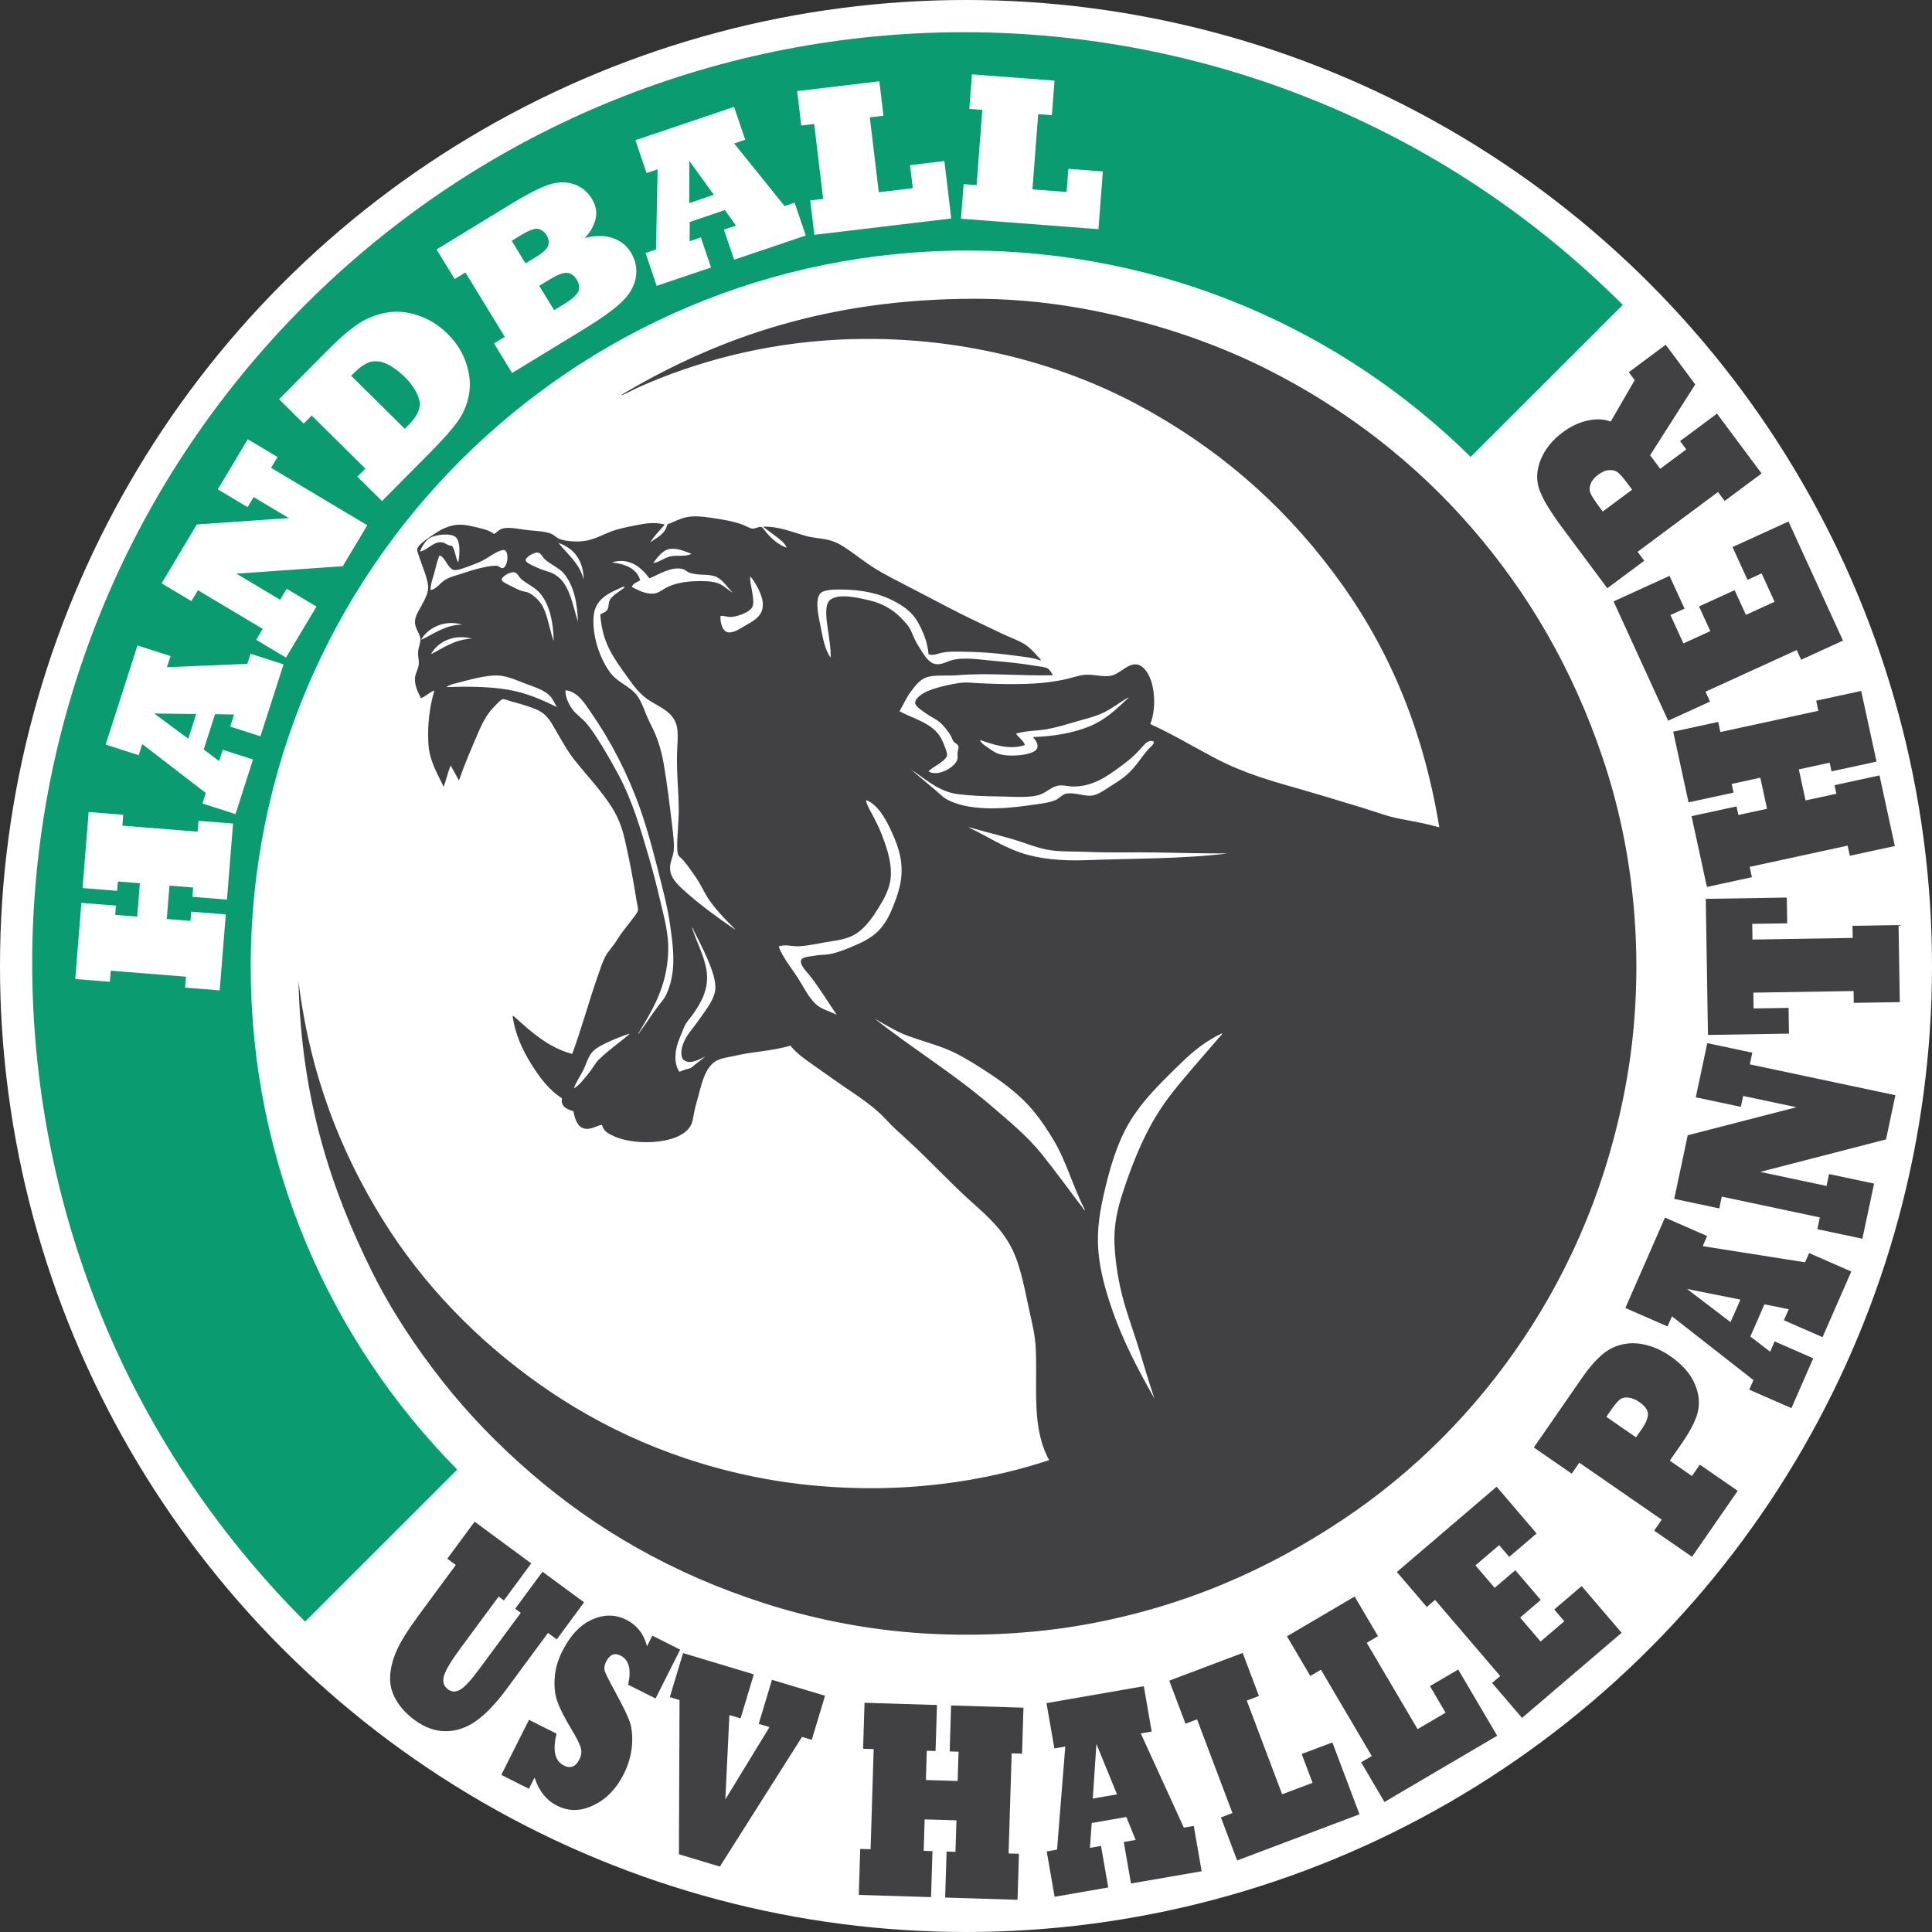 <?xml version="1.0" encoding="UTF-8" standalone="no"?>
<!DOCTYPE svg PUBLIC "-//W3C//DTD SVG 1.1//EN" "http://www.w3.org/Graphics/SVG/1.1/DTD/svg11.dtd">
<svg xmlns="http://www.w3.org/2000/svg" xmlns:xlink="http://www.w3.org/1999/xlink" xmlns:serif="http://www.serif.com/" width="90" height="90" viewBox="0 0 300 300" version="1.1" xml:space="preserve" style="fill-rule:evenodd;clip-rule:evenodd;stroke-linejoin:round;stroke-miterlimit:2;"><rect x="0" y="0" width="300" height="300" fill="#333333" stroke="none"/><g><circle cx="150" cy="150" r="150" style="fill:#fff;"/><g><path d="M70.775,243.011l-1.321,-0.974l4.244,-5.751l8.79,6.478l-4.245,5.75l-0.814,-0.602l-5.977,8.099c-1.427,1.933 -2.268,3.35 -2.524,4.246c-0.245,0.884 -0.027,1.578 0.657,2.081c0.568,0.418 1.194,0.429 1.882,0.031c0.681,-0.39 1.679,-1.475 2.996,-3.259l6.398,-8.669l-0.864,-0.637l4.243,-5.75l6.455,4.757l-4.243,5.75l-1.358,-1.001l-6.422,8.704c-1.639,2.221 -3.213,3.871 -4.718,4.948c-1.497,1.064 -3.074,1.601 -4.73,1.607c-1.656,0.004 -3.266,-0.568 -4.83,-1.72c-1.258,-0.928 -2.216,-1.963 -2.872,-3.104c-0.681,-1.142 -0.998,-2.351 -0.944,-3.629c0.045,-1.263 0.371,-2.595 0.984,-3.993c0.578,-1.368 1.755,-3.255 3.529,-5.662l5.684,-7.7Z" style="fill:#414042;fill-rule:nonzero;"/><path d="M82.129,277.76l-4.289,-2.156l4.302,-8.549l4.289,2.153c-0.658,2.586 -0.281,4.232 1.136,4.942c1.023,0.514 1.824,0.195 2.402,-0.955c0.303,-0.599 0.376,-1.188 0.219,-1.762c-0.166,-0.628 -0.673,-1.636 -1.518,-3.02c-1.059,-1.766 -1.774,-3.189 -2.145,-4.272c-0.356,-0.995 -0.488,-2.189 -0.394,-3.584c0.088,-1.379 0.48,-2.761 1.174,-4.139c1.246,-2.481 2.797,-4.127 4.648,-4.942c1.842,-0.819 3.599,-0.809 5.272,0.029c1.671,0.84 2.752,2.216 3.243,4.129l0.83,-1.649l4.317,2.169l-3.818,7.589l-4.262,-2.141c0.533,-2.356 0.137,-3.867 -1.186,-4.533c-0.933,-0.467 -1.68,-0.147 -2.237,0.966c-0.27,0.536 -0.34,1.005 -0.21,1.407c0.114,0.409 0.629,1.444 1.543,3.105c1.218,2.243 1.992,3.825 2.319,4.743c0.172,0.454 0.292,1.03 0.358,1.728c0.068,0.697 0.068,1.382 0.004,2.055c-0.127,1.506 -0.557,2.987 -1.291,4.443c-1.126,2.237 -2.669,3.829 -4.635,4.781c-1.979,0.973 -3.872,1.007 -5.681,0.098c-1.681,-0.842 -2.851,-2.304 -3.511,-4.38l-0.879,1.745Z" style="fill:#414042;fill-rule:nonzero;"/><path d="M111.78,289.842l-6.358,-1.912l0.098,-23.944l-1.513,-0.454l2.06,-6.842l10.985,3.304l-2.058,6.839l-1.734,-0.519l-0.629,13.096l6.855,-11.226l-1.673,-0.502l2.059,-6.842l8.238,2.478l-2.058,6.842l-1.513,-0.457l-12.759,20.139Z" style="fill:#414042;fill-rule:nonzero;"/><path d="M144.574,294.585l-11.222,-0.345l0.22,-7.142l1.612,0.048l0.48,-15.547l-1.641,-0.05l0.22,-7.142l11.251,0.348l-0.22,7.141l-1.363,-0.042l-0.141,4.546l4.935,0.153l0.141,-4.546l-1.379,-0.044l0.22,-7.141l11.236,0.348l-0.22,7.141l-1.61,-0.05l-0.48,15.547l1.61,0.049l-0.222,7.143l-11.237,-0.348l0.222,-7.141l1.38,0.042l0.151,-4.889l-4.937,-0.151l-0.149,4.889l1.363,0.042l-0.22,7.141Z" style="fill:#414042;fill-rule:nonzero;"/><path d="M170.25,270.799l-0.564,8.482l3.761,-0.654l-3.197,-7.828Zm1.836,22.286l-8.326,1.446l-1.225,-7.041l1.602,-0.279l1.278,-16.008l-1.691,0.293l-1.224,-7.038l15.11,-2.625l1.222,7.038l-1.692,0.296l6.686,14.628l1.541,-0.268l1.224,7.038l-10.97,1.905l-1.122,-6.448l1.845,-0.319l-1.445,-3.561l-5.378,0.934l-0.28,3.861l1.724,-0.302l1.121,6.45Z" style="fill:#414042;fill-rule:nonzero;"/><path d="M211.102,281.723l-18.998,7.167l-2.523,-6.685l1.792,-0.677l-5.497,-14.552l-1.794,0.676l-2.524,-6.682l11.406,-4.305l2.524,6.684l-1.893,0.715l5.496,14.552l4.722,-1.78l-1.69,-4.477l4.763,-1.797l4.216,11.161Z" style="fill:#414042;fill-rule:nonzero;"/><path d="M232.482,269.525l-17.502,10.285l-3.625,-6.159l1.652,-0.971l-7.892,-13.408l-1.653,0.973l-3.624,-6.159l10.509,-6.178l3.625,6.159l-1.745,1.027l7.893,13.406l4.348,-2.555l-2.428,-4.125l4.39,-2.579l6.052,10.284Z" style="fill:#414042;fill-rule:nonzero;"/><path d="M251.806,253.541l-15.466,13.217l-4.648,-5.43l1.26,-1.075l-10.117,-11.821l-1.283,1.096l-4.648,-5.43l15.493,-13.24l6.207,7.257l-4.254,3.637l-1.561,-1.827l-3.684,3.149l2.987,3.487l3.203,-2.74l3.95,4.618l-3.205,2.737l3.182,3.719l3.683,-3.149l-1.563,-1.824l4.253,-3.637l6.211,7.256Z" style="fill:#414042;fill-rule:nonzero;"/><path d="M249.429,220.005l4.611,3.184l0.916,-1.321c0.639,-0.926 0.951,-1.704 0.937,-2.336c-0.028,-0.614 -0.483,-1.228 -1.365,-1.837c-0.579,-0.398 -1.143,-0.627 -1.694,-0.685c-0.535,-0.059 -0.975,0.052 -1.325,0.33c-0.339,0.265 -0.788,0.799 -1.346,1.605l-0.734,1.06Zm20.402,11.488l-7.094,10.248l-5.881,-4.064l1.179,-1.703l-12.803,-8.847l-1.178,1.702l-5.882,-4.064l7.442,-10.751c1.711,-2.472 3.296,-4.045 4.757,-4.724c1.473,-0.672 2.987,-0.869 4.536,-0.595c1.549,0.277 3.025,0.899 4.426,1.869c1.731,1.194 2.945,2.507 3.645,3.934c0.713,1.435 0.964,2.857 0.753,4.267c-0.208,1.382 -1.061,3.155 -2.554,5.315l-1.893,2.733l3.445,2.382l1.22,-1.766l5.882,4.064Z" style="fill:#414042;fill-rule:nonzero;"/><path d="M261.955,200.148l6.765,5.154l1.533,-3.497l-8.298,-1.657Zm19.607,10.772l-3.39,7.736l-6.548,-2.865l0.651,-1.488l-12.653,-9.904l-0.69,1.571l-6.549,-2.866l6.153,-14.037l6.549,2.866l-0.688,1.57l15.895,2.508l0.629,-1.433l6.549,2.866l-4.467,10.193l-6,-2.627l0.752,-1.711l-3.769,-0.763l-2.19,4.998l3.067,2.362l0.702,-1.601l5.997,2.625Z" style="fill:#414042;fill-rule:nonzero;"/><path d="M291.007,183.79l-1.816,8.559l-6.993,-1.481l0.385,-1.829l-15.226,-3.226l-0.39,1.829l-6.993,-1.481l2.094,-9.879l16.88,-4.353l-8.274,-1.752l-0.36,1.693l-6.994,-1.481l1.784,-8.41l6.995,1.481l-0.385,1.813l22.601,4.79l-1.457,6.864l-19.53,5.045l10.293,2.18l0.392,-1.845l6.994,1.483Z" style="fill:#414042;fill-rule:nonzero;"/><path d="M294.808,143.642l0.192,11.968l-7.149,0.115l-0.029,-1.839l-15.563,0.252l0.037,2.453l5.432,-0.088l0.065,3.999l-12.58,0.203l-0.344,-21.131l12.582,-0.203l0.066,3.999l-5.432,0.088l0.037,2.436l15.566,-0.251l-0.032,-1.885l7.152,-0.116Z" style="fill:#414042;fill-rule:nonzero;"/><path d="M291.849,120.407l2.38,10.962l-6.988,1.514l-0.341,-1.573l-15.213,3.297l0.348,1.603l-6.987,1.516l-2.386,-10.995l6.989,-1.512l0.287,1.332l4.448,-0.964l-1.045,-4.824l-4.449,0.965l0.294,1.347l-6.99,1.515l-2.381,-10.977l6.987,-1.515l0.339,1.572l15.214,-3.297l-0.34,-1.572l6.987,-1.514l2.384,10.977l-6.989,1.514l-0.292,-1.347l-4.784,1.037l1.047,4.822l4.783,-1.036l-0.289,-1.333l6.987,-1.514Z" style="fill:#414042;fill-rule:nonzero;"/><path d="M277.716,80.98l8.461,18.495l-6.501,2.97l-0.688,-1.506l-14.159,6.469l0.703,1.533l-6.503,2.971l-8.476,-18.525l8.689,-3.969l2.33,5.088l-2.187,0.999l2.015,4.404l4.178,-1.909l-1.755,-3.833l5.528,-2.525l1.753,3.834l4.452,-2.034l-2.014,-4.405l-2.189,0.999l-2.327,-5.087l8.69,-3.969Z" style="fill:#414042;fill-rule:nonzero;"/><path d="M248.874,79.429l4.566,-3.393l-0.551,-0.738c-0.72,-0.967 -1.248,-1.594 -1.585,-1.876c-0.355,-0.31 -0.818,-0.451 -1.386,-0.421c-0.545,0.008 -1.128,0.245 -1.748,0.706c-0.619,0.463 -1.017,0.955 -1.195,1.483c-0.191,0.536 -0.179,1.03 0.033,1.483c0.199,0.436 0.673,1.154 1.419,2.156l0.447,0.6Zm17.743,-15.202l6.923,9.293l-5.734,4.265l-1.036,-1.387l-12.488,9.287l1.036,1.389l-5.736,4.267l-6.922,-9.295c-0.622,-0.836 -1.18,-1.623 -1.671,-2.367c-0.49,-0.744 -0.888,-1.397 -1.192,-1.961c-0.305,-0.563 -0.552,-1.104 -0.742,-1.623c-0.535,-1.462 -0.485,-3.011 0.155,-4.645c0.656,-1.659 1.809,-3.104 3.463,-4.334c1.241,-0.921 2.536,-1.529 3.889,-1.822c1.341,-0.283 2.524,-0.229 3.551,0.168l3.719,-6.434l-0.916,-1.23l5.733,-4.267l4.589,6.159l-7.008,11.002l1.566,2.103l4.048,-3.012l-0.962,-1.291l5.735,-4.265Z" style="fill:#414042;fill-rule:nonzero;"/><path d="M38.931,150.116c0,-61.421 49.827,-111.211 111.292,-111.211c30.456,0 58.044,12.236 78.14,32.045l23.62,-23.607c-56.499,-56.457 -148.106,-56.457 -204.607,0c-56.501,56.46 -56.501,147.998 -0,204.46l23.621,-23.607c-19.821,-20.079 -32.066,-47.647 -32.066,-78.08Z" style="fill:#0b9b70;"/><path d="M91.232,166.881c0.694,-0.795 1.1,-1.714 1.834,-2.426c1.469,-1.431 3.075,-2.525 4.656,-3.861c-0.011,-0.04 -0.042,-0.059 -0.098,-0.051c-1.08,0.367 -2.097,0.757 -3.122,1.239c-0.948,0.444 -1.973,0.909 -2.576,1.633c-0.655,0.782 -0.898,1.855 -1.388,2.82c-0.474,0.939 -1.076,1.764 -1.436,2.774c0.912,-0.526 1.463,-1.366 2.13,-2.128Zm92.338,-1.982c-3.621,3.542 -7.314,6.944 -9.461,11.831c-1.077,2.453 -1.87,5.089 -2.576,8.12c-0.711,3.042 -1.233,5.972 -0.992,9.257c0.22,2.958 1.032,5.913 1.933,8.612c1.772,5.312 4.31,10.074 6.786,14.454c-0.843,-2.495 -1.597,-5.053 -2.377,-7.623c-0.776,-2.554 -1.728,-5.059 -2.428,-7.623c-0.742,-2.711 -1.226,-5.503 -1.388,-8.513c-0.167,-3.16 0.482,-5.812 1.338,-8.418c1.662,-5.054 3.629,-9.724 6.392,-13.661c1.379,-1.968 2.937,-3.751 4.458,-5.544c1.34,-1.583 2.751,-3.172 4.061,-4.703c0.199,-0.232 0.499,-0.442 0.447,-0.643c-2.373,1.123 -4.382,2.684 -6.193,4.454Zm-29.871,6.634c2.794,2.394 5.725,4.772 8.025,7.623c2.161,2.682 4.279,5.633 6.341,8.317c0.124,0.161 0.265,0.529 0.397,0.395c-1.849,-3.599 -2.873,-7.493 -4.805,-10.742c-0.994,-1.667 -1.992,-3.178 -3.172,-4.604c-2.348,-2.839 -5.394,-4.946 -8.618,-6.978c-1.629,-1.026 -3.325,-2.028 -5.103,-2.723c-1.884,-0.738 -3.893,-1.276 -5.796,-1.98c-1.876,-0.693 -3.478,-1.716 -5.153,-2.673c5.815,4.596 12.26,8.547 17.884,13.365Zm-47.655,-7.078c-0.295,-0.348 -0.285,-1.22 -0.148,-1.783c0.396,-1.647 1.591,-2.82 2.526,-4.158c0.935,-1.339 2.077,-2.732 2.526,-4.207c0.35,-1.152 -0.046,-2.618 -0.396,-3.615c-0.82,-2.328 -1.816,-4.186 -2.824,-6.186c-0.09,-0.178 -0.105,-0.539 -0.247,-0.397c0.712,2.29 1.846,4.178 2.228,6.583c0.457,2.878 -0.943,5.172 -2.13,6.833c-0.421,0.589 -0.996,1.184 -1.287,1.831c-0.214,0.471 -0.484,1.2 -0.793,1.931c-0.666,1.576 -0.97,3.714 0,5.147c0.55,-0.243 1.151,-0.431 1.782,-0.595c0.713,-0.624 1.512,-1.164 2.231,-1.78c-0.948,0.454 -2.602,1.414 -3.468,0.396Zm52.361,-32.079c2.9,1.002 6.413,1.335 10.254,1.19c7.117,-0.27 15.083,-0.186 21.946,-1.041c-3.616,-0.004 -7.228,-0.077 -10.848,-0.149c-3.669,-0.071 -7.348,0.065 -10.95,-0.098c-1.991,-0.09 -3.662,-0.011 -5.249,-0.197c-1.547,-0.184 -2.893,-0.62 -4.36,-1.14c-2.751,-0.973 -5.728,-1.608 -8.669,-2.473c-0.031,0.002 -0.06,0.006 -0.05,0.047c2.547,1.182 5.06,2.875 7.926,3.861Zm-32.745,19.009c-0.373,-0.472 -1.448,-1.498 -1.287,-2.227c0.128,-0.58 1.413,-0.629 1.981,-0.742c0.813,-0.163 1.866,-0.146 2.427,-0.249c1.395,-0.253 2.997,-0.93 4.359,-1.533c1.39,-0.614 2.583,-1.326 3.518,-2.376c0.924,-1.037 1.555,-2.289 2.13,-3.762c0.566,-1.452 1.094,-3.067 1.19,-4.653c0.172,-2.84 -0.727,-5.002 -1.784,-7.229c-0.765,-1.608 -1.928,-3.645 -3.616,-4.355c-0.071,0.013 -0.057,0.109 -0.099,0.149c0.261,0.865 0.808,1.751 1.238,2.574c0.434,0.828 0.855,1.718 1.188,2.575c0.673,1.72 1.453,3.907 1.438,6.087c-0.017,2.233 -1.105,3.997 -2.031,5.495c-0.795,1.282 -1.646,2.437 -2.726,3.367c-1.155,0.993 -2.538,1.367 -4.358,1.634c-1.715,0.249 -3.329,0.682 -5.102,0.791c-1.237,0.074 -2.195,-0.377 -3.22,0.049c0.62,1.608 1.767,3.052 2.773,4.554c0.994,1.483 1.757,3.199 2.973,4.357c0.889,0.846 2.109,1.095 3.268,1.682c-1.428,-2.097 -2.673,-4.181 -4.26,-6.188Zm51.917,-35.641c-0.403,0.431 -0.816,0.913 -1.189,1.288c-0.813,0.81 -1.769,1.529 -2.725,2.227c-1.795,1.313 -4.04,2.907 -7.084,2.871c-0.706,-0.007 -1.384,-0.249 -2.18,-0.148c-1.032,0.13 -1.816,0.968 -2.723,1.336c-1.644,0.669 -4.48,0.363 -6.69,0.348c-2.224,-0.019 -4.301,-0.111 -6.241,-0.348c-3.05,-0.37 -5.261,-2.57 -7.282,-3.812c0.027,-0.103 -0.193,-0.105 -0.049,-0.048c1.372,1.165 2.753,2.314 4.111,3.464c0.447,0.38 0.92,0.874 1.388,1.14c3.335,1.896 8.671,1.609 12.878,0.989c1.43,-0.21 3.059,-0.348 4.163,-0.843c0.499,-0.221 0.965,-0.812 1.487,-0.94c1.463,-0.356 3.115,0.566 4.457,0.199c0.964,-0.264 1.949,-1.029 2.773,-1.535c0.983,-0.604 1.794,-1.156 2.526,-1.831c1.159,-1.069 2.03,-2.495 3.023,-3.664c0.342,-0.402 0.862,-0.693 0.989,-1.236c-0.695,-0.432 -1.266,0.151 -1.632,0.543Zm-2.577,-7.326c-1.201,0.699 -2.27,1.552 -3.518,2.178c-1.264,0.637 -2.775,0.99 -4.31,1.436c-1.461,0.427 -3.01,0.906 -4.557,1.187c-1.581,0.287 -3.235,0.224 -4.853,0.694c0.41,0.645 1.119,0.993 1.387,1.782c-2.509,0.823 -4.984,-0.115 -6.985,-0.792c0.109,0.426 0.69,0.813 1.238,1.188c0.439,0.3 1.003,0.729 1.584,0.941c1.537,0.561 5.103,0.295 5.895,-0.595c0.65,-0.727 -0.278,-1.753 -0.494,-1.98c3.396,-0.134 6.287,-0.643 8.819,-1.682c2.369,-0.974 4.115,-2.6 5.794,-4.208c0.057,-0.053 0.279,-0.168 0.197,-0.298c-0.029,0.13 -0.115,0.101 -0.197,0.149Zm-86.146,1.682c0.602,0.846 1.529,1.414 2.179,2.181c0.674,0.79 1.262,1.672 1.834,2.572c1.128,1.779 2.19,3.616 3.22,5.545c2.048,3.834 3.383,8.273 4.706,12.821c0.619,2.126 1.222,4.464 1.782,6.881c0.573,2.464 1.252,4.868 1.191,7.475c-0.134,5.538 -2.375,9.108 -4.658,12.918c0.155,0.057 0.146,-0.127 0.199,-0.197c1.015,-1.347 1.916,-2.798 2.922,-4.11c0.374,-0.486 0.815,-0.982 1.09,-1.483c0.625,-1.148 1.08,-2.889 1.189,-4.408c0.176,-2.446 -0.185,-4.719 -0.495,-6.929c-0.287,-2.034 -0.792,-4.051 -1.287,-6.037c-0.996,-3.991 -2.046,-8.145 -3.321,-11.734c-1.981,-5.574 -4.551,-10.501 -7.628,-14.948c-1.004,-1.452 -2.059,-3.253 -3.962,-3.467c-0.065,1.016 0.48,2.135 1.039,2.92Zm-3.32,-1.879c-0.776,-0.947 -2.289,-1.469 -3.715,-1.979c-1.794,-0.646 -3.275,-1.509 -5.35,-1.337c-1.847,0.149 -3.832,0.714 -5.449,1.137c-0.587,0.153 -1.226,0.275 -1.685,0.644c3.315,-0.11 6.583,-0.076 9.463,0.395c2.952,0.484 5.411,1.599 7.679,2.724c-0.304,-0.444 -0.539,-1.094 -0.943,-1.584Zm-18.624,-6.634c1.972,-0.964 3.591,-2.284 6.389,-2.426c-2.915,-0.74 -5.301,0.498 -6.389,2.426Zm-1.538,-2.227c1.99,-0.903 3.711,-2.327 6.393,-2.376c-2.786,-0.814 -5.35,0.532 -6.393,2.376Zm26.801,-3.614c-0.266,3.501 1.381,7.391 2.922,9.109c0.933,1.039 2.495,1.695 3.518,2.771c0.554,0.582 1.017,1.519 1.388,2.474c0.373,0.964 0.788,1.896 1.188,2.675c0.942,1.829 1.524,3.819 1.883,5.891c0.545,3.169 0.935,6.456 1.337,9.849c0.139,1.178 0.3,2.452 0.2,3.614c-0.089,0.989 -0.665,1.789 -0.548,2.971c0.145,1.426 1.468,2.539 2.38,3.366c2.165,1.965 5.256,4.207 7.429,5.692c0.319,0.217 0.34,0.186 0.149,-0c-1.432,-1.41 -3.212,-3.264 -4.211,-4.9c-0.655,-1.077 -1.12,-2.135 -1.782,-3.069c-0.681,-0.959 -1.325,-1.938 -2.082,-2.774c-0.227,-0.249 -0.524,-0.4 -0.644,-0.691c-0.117,-0.289 -0.149,-0.963 -0.149,-1.336c0.005,-1.794 0.256,-3.938 0.248,-5.595c-0.013,-2.852 -0.392,-6.285 -0.248,-9.306c0.049,-0.999 0.13,-2.049 0.051,-3.021c-0.252,-3.008 -2.858,-3.575 -4.805,-4.998c-1.315,-0.959 -2.199,-2.245 -3.17,-3.613c-1.903,-2.678 -3.725,-4.996 -4.014,-9.456c0.369,-0.229 0.92,-0.327 1.14,-0.792c0.199,-0.419 0.117,-0.939 0.298,-1.337c0.327,-0.727 1.274,-1.244 1.832,-1.682c0.161,-0.126 0.528,-0.258 0.444,-0.545c-2.318,1.014 -4.541,1.896 -4.754,4.703Zm24.67,-1.535c-0.35,0.827 -2.193,1.487 -3.22,1.583c-0.692,0.068 -1.176,-0.232 -1.734,-0.146c-0.111,0.905 0.277,2.344 1.09,2.524c0.883,0.193 1.946,-0.561 2.675,-0.991c1.367,-0.806 3.021,-1.51 2.774,-3.712c-0.143,-1.282 -1.258,-3.28 -1.933,-3.961c-0.153,1.012 0.809,3.613 0.348,4.703Zm-32.892,-1.98c-0.818,-1.022 -2.153,-1.554 -3.023,-2.327c-0.352,-0.312 -0.593,-0.968 -1.09,-1.039c-0.661,-0.095 -1.956,0.674 -1.931,1.139c0.019,0.342 0.92,0.744 1.336,0.939c0.542,0.257 1.13,0.593 1.536,0.744c0.415,0.155 0.948,0.195 1.289,0.345c0.558,0.25 1.156,0.775 1.535,1.19c1.425,1.561 1.566,4.142 2.377,6.335c-0.048,-2.849 -0.589,-5.52 -2.029,-7.326Zm17.486,-0.05c0.685,-0.031 1.291,-0.501 1.784,-0.792c1.272,-0.748 2.922,-1.077 4.706,-1.137c1.216,-0.042 2.505,-0.044 3.516,0.297c0.941,0.316 1.517,1.051 2.379,1.483c-0.88,-0.721 -1.348,-1.814 -2.528,-2.423c-1.113,-0.579 -2.902,-0.162 -4.26,-0.694c-0.382,-0.151 -0.681,-0.459 -0.99,-0.545c-1.764,-0.498 -3.884,0.928 -5.2,1.435c-1.175,-1.567 -3.002,-3.328 -5.847,-2.474c2.037,0.244 3.874,0.891 4.408,2.772c-0.45,0.324 -1.111,0.44 -1.287,1.039c0.841,0.421 1.99,1.104 3.319,1.039Zm-13.87,-3.117c-0.738,-0.899 -2.161,-1.437 -3.023,-2.277c-0.345,-0.338 -0.57,-0.977 -1.09,-0.991c-0.557,-0.017 -1.866,0.731 -1.832,1.188c0.033,0.477 1.488,1.003 1.981,1.238c0.788,0.373 1.734,0.54 2.377,0.89c2.48,1.349 2.828,4.554 3.765,7.426c-0.107,-2.914 -0.612,-5.566 -2.178,-7.474Zm-18.677,1.137c0.667,-0.494 1.537,-0.747 2.527,-1.039c0.803,-0.237 1.742,-0.597 2.725,-0.84c0.793,-0.199 2.316,-0.574 3.121,-0.446c0.248,0.04 0.445,0.356 0.742,0.346c0.864,-0.028 1.118,-2.725 0.248,-2.822c-0.09,-0.009 -0.271,0.029 -0.346,0.05c-1.27,0.354 -2.065,1.255 -3.568,1.881c-0.524,0.218 -1.182,0.476 -1.784,0.692c-0.631,0.228 -1.541,0.561 -1.981,0.496c-1.054,-0.157 -1.36,-1.969 -2.327,-2.277c-0.373,0.861 -0.557,1.773 -0.794,2.673c-0.231,0.882 -0.617,1.762 -0.594,2.723c0.893,-0.174 1.338,-0.924 2.031,-1.437Zm35.073,-4.95c-1.109,0.176 -2.023,1.487 -2.526,2.179c0.997,-0.122 1.868,-0.962 2.972,-1.089c1.034,-0.12 2.103,0.106 2.973,-0.346c-1.031,-0.377 -2.201,-0.936 -3.419,-0.744Zm-13.327,4.753c-0.033,-2.981 -1.532,-4.895 -3.912,-5.693c1.418,1.787 3.269,3.135 3.912,5.693Zm-19.863,-6.583c-0.765,-0.711 -3.09,-0.414 -4.012,0.098c-0.717,0.396 -1.321,1.483 -1.537,2.128c1.158,-0.197 2.059,-1.617 3.419,-1.435c0.556,0.074 0.826,0.53 1.535,0.545c0.545,0.643 0.509,1.866 0.991,2.574c0.237,-1.24 0.34,-3.23 -0.396,-3.91Zm-24.423,68.955c1.804,14.622 6.64,26.629 13.03,36.927c6.322,10.192 14.674,18.76 24.321,25.593c9.594,6.793 21.239,12.208 35.173,14.752c7.006,1.278 15.236,1.793 23.184,1.187c7.727,-0.588 14.586,-2.046 20.856,-4.107c-0.792,-1.412 -1.308,-3.028 -1.635,-4.902c-0.656,-3.74 -0.255,-8.342 -0.446,-12.425c-0.092,-1.98 -0.526,-3.756 -0.891,-5.394c-0.769,-3.44 -1.38,-7.275 -2.826,-10.149c-1.459,-2.904 -3.686,-4.94 -6.092,-7.079c-3.432,-3.052 -6.627,-6.565 -10.056,-9.701c-1.149,-1.052 -2.338,-2.095 -3.369,-3.217c-2.124,-2.32 -4.855,-3.931 -7.432,-5.745c-1.283,-0.905 -2.584,-1.814 -3.861,-2.721c-1.269,-0.898 -2.577,-1.789 -3.568,-3.021c-3.059,0.88 -5.66,0.88 -8.472,1.536c-0.916,0.213 -1.88,0.326 -2.675,0.643c-2.285,0.913 -2.717,4.284 -3.467,6.782c-0.274,0.914 -0.388,1.798 -0.593,2.722c-0.82,3.666 -8.74,3.995 -12.186,2.376c-0.937,-0.438 -1.583,-0.719 -1.883,-1.781c-0.937,0.191 -1.822,0.888 -2.874,0.545c-0.981,-0.321 -1.348,-1.555 -1.535,-2.625c-0.92,-0.319 -2.045,-0.693 -1.784,-2.028c-2.071,-1.317 -3.549,-3.333 -4.855,-5.446c-1.301,-2.106 -2.419,-4.525 -2.823,-7.326c0.075,-0.092 0.339,0.157 0.494,0.295c2.468,2.213 5.036,4.571 8.769,5.596c1.482,-4.039 2.518,-7.963 4.013,-12.228c0.356,-1.014 0.673,-2.048 1.138,-2.92c0.459,-0.859 1.178,-1.55 1.686,-2.375c0.731,-1.194 1.664,-2.349 2.576,-3.516c0.262,-0.337 0.738,-0.948 0.792,-1.237c0.065,-0.346 -0.123,-0.956 -0.199,-1.436c-0.513,-3.287 -1.136,-6.504 -1.832,-9.554c-0.449,-1.961 -1.063,-3.497 -1.933,-4.9c-1.698,-2.738 -4.006,-5.09 -5.993,-7.625c-0.992,-1.263 -1.753,-2.673 -2.625,-4.156c-0.832,-1.416 -1.426,-2.814 -3.222,-3.566c-1.086,-0.454 -2.467,-0.867 -3.862,-1.235c-0.358,-0.097 -1.035,-0.397 -1.337,-0.348c-0.327,0.054 -0.962,0.818 -1.289,1.139c-1.266,1.24 -2.019,2.887 -2.726,4.552c-0.983,2.323 -1.966,4.563 -2.773,6.932c-0.434,-0.771 -0.866,-1.544 -1.287,-2.327c-0.44,1.031 -0.686,2.254 -1.091,3.318c-0.899,-1.978 -2.234,-3.974 -2.377,-6.833c-0.15,-3.015 0.235,-5.767 0.94,-8.118c-0.692,0.199 -1.319,0.893 -2.081,1.188c-0.487,-0.939 -0.96,-1.906 -0.94,-3.019c0.012,-0.674 0.373,-1.217 0.545,-1.931c0.18,-0.744 -0.103,-1.343 -0.051,-2.277c0.038,-0.643 0.39,-1.322 0.349,-1.98c-0.06,-0.922 -1.049,-1.793 -0.793,-3.069c0.164,-0.823 0.649,-1.472 1.04,-2.229c0.438,-0.848 1.094,-1.931 0.941,-3.067c-0.176,-1.305 -0.857,-2.821 -1.29,-4.157c-0.156,-0.493 -0.423,-1.079 -0.393,-1.387c0.062,-0.713 1.754,-1.764 2.276,-2.129c0.992,-0.691 1.753,-1.152 2.875,-1.485c1.253,-0.373 2.465,-0.197 3.666,0.099c1.161,0.284 2.384,0.502 3.119,1.137c0.535,-0.338 0.824,-0.765 1.487,-0.89c1.121,-0.212 2.511,0.161 3.865,0.297c1.254,0.126 2.692,0.172 3.617,0.593c0.419,0.193 0.773,0.601 1.138,0.744c1.117,0.435 3.015,0.548 4.409,0.247c1.339,-0.289 2.467,-0.939 3.666,-1.387c1.27,-0.473 2.652,-0.731 3.962,-0.989c1.367,-0.27 2.822,-0.502 4.311,-0.098c0.039,0.1 -0.122,0.209 -0.197,0.295c-0.651,0.731 -1.464,1.634 -2.032,2.476c1.078,-0.737 2.352,-1.278 2.675,-2.771c1.052,-0.411 1.954,-0.93 3.021,-1.14c1.199,-0.232 2.421,-0.101 3.765,0.099c1.625,0.242 3.425,0.507 4.953,1.089c0.51,0.195 1.072,0.563 1.487,0.595c0.388,0.029 1.008,-0.348 1.388,-0.247c0.214,0.056 0.639,0.705 0.84,0.94c0.853,0.985 1.864,1.823 3.071,2.278c-0.247,-0.765 -1.018,-1.272 -1.683,-1.783c-0.687,-0.528 -1.396,-1.054 -1.981,-1.485c2.313,-0.085 4.373,0.768 6.488,1.386c1.143,0.333 2.237,0.384 3.318,0.593c1.068,0.207 1.942,0.614 2.827,1.19c1.637,1.062 3.117,2.306 4.754,3.316c1.671,1.029 3.44,1.917 5.202,2.822c3.421,1.755 7.077,3.768 10.651,5.444c1.769,0.83 3.679,1.802 5.499,2.575c0.97,0.41 1.824,0.773 2.574,1.435c0.535,0.471 1.002,0.974 1.488,1.533c0.105,0.122 0.395,0.268 0.296,0.496c-1.22,-0.502 -2.702,-0.584 -4.161,-0.791c-2.688,-0.384 -5.673,-0.595 -9.015,-0.595c-0.819,-0 -1.555,0.019 -2.28,0.199c-0.64,0.157 -1.319,0.45 -1.931,0.197c-0.183,-2.007 -0.91,-3.668 -1.734,-5.099c-0.828,-1.435 -2.136,-2.367 -3.666,-3.167c-2.168,-1.136 -4.856,-1.783 -8.371,-1.783c-1.092,-0 -2.595,0.046 -3.071,0.643c-0.893,1.116 -0.139,3.928 0.098,5.199c0.369,1.984 0.709,3.576 1.537,4.751c0.042,-1.433 -0.187,-2.675 -0.397,-4.206c-0.167,-1.211 -0.672,-3.859 0.248,-4.703c1.293,-1.19 4.492,-0.385 6.142,-0c2.755,0.641 4.533,2.069 5.994,3.911c0.503,0.633 0.693,1.355 1.09,2.176c0.287,0.595 0.792,1.415 1.239,2.081c0.589,0.881 1.274,1.916 2.625,1.732c0.643,-0.088 1.224,-0.431 1.832,-0.595c2.04,-0.547 4.419,-0.079 6.639,0.101c2.134,0.172 4.369,0.425 6.241,0.741c0.709,0.12 1.501,0.168 1.981,0.396c0.419,0.199 0.666,0.775 0.893,1.09c-5.021,0.119 -10.136,-0.415 -14.911,-0c-1.466,0.127 -3.428,-0.099 -4.657,0.297c-1.109,0.356 -1.855,1.368 -2.526,2.277c-0.696,0.941 -1.172,2.028 -1.733,3.019c2.128,1.16 5.243,1.843 6.488,4.257c0.187,0.36 0.392,0.819 0.545,1.237c0.126,0.344 0.384,1.002 0.348,1.337c-0.055,0.505 -0.925,1.1 -1.34,1.387c-0.587,0.408 -1.153,0.641 -1.534,1.137c0.277,0.091 0.402,0.229 0.941,0.247c1.392,0.053 3.302,-1.108 3.566,-2.226c0.038,-0.159 -0.035,-0.562 -0,-0.941c0.036,-0.377 0.178,-0.697 0.149,-0.89c-0.071,-0.476 -0.589,-0.589 -0.792,-0.893c-0.206,-0.305 -0.29,-0.682 -0.496,-0.988c-0.578,-0.859 -1.198,-1.727 -2.129,-2.328c-0.566,-0.366 -1.14,-0.632 -1.833,-1.137c-0.532,-0.39 -1.467,-0.987 -1.486,-1.485c-0.036,-0.834 1.35,-1.605 2.029,-1.881c1.003,-0.409 2.026,-0.679 3.023,-0.891c0.994,-0.214 2.181,-0.475 3.319,-0.398c3.455,0.239 8.017,0.363 11.345,0.05c1.168,-0.108 2.233,-0.284 3.319,-0.494c1.052,-0.205 2.086,-0.606 3.119,-0.744c1.506,-0.201 3.154,0.474 4.51,0.051c1.182,-0.371 2.157,-1.573 3.369,-1.685c0.402,-0.035 0.777,0.078 1.039,0.25c2.241,1.47 2.497,6.477 1.437,9.007c3.45,1.584 6.668,3.507 10.055,5.298c3.384,1.789 7.086,3.069 11.097,4.207c3.918,1.112 7.871,2.298 11.84,3.515c1.97,0.605 3.924,1.359 5.943,1.732c2.012,0.373 3.989,0.733 5.946,1.289c-2.678,-16.315 -8.468,-28.962 -16.596,-39.752c-8.108,-10.763 -18.072,-19.381 -30.365,-25.936c-6.048,-3.226 -12.981,-5.895 -20.511,-7.673c-7.566,-1.789 -16.075,-2.828 -25.609,-2.376c-11.939,0.564 -22.555,3.515 -31.309,7.424c-0.791,0.354 -1.558,0.819 -2.377,1.14c-0.732,0.285 0.435,-0.384 0.545,-0.446c14.427,-8.455 31.423,-14.455 54.096,-14.455c9.142,0 17.329,1.364 24.867,3.316c7.482,1.94 14.27,4.49 20.509,7.624c12.257,6.158 23.032,14.544 31.753,24.601c8.801,10.147 15.7,21.874 20.411,35.889c2.377,7.078 4.073,14.829 4.804,23.363c0.772,9 0.348,18.053 -1.09,26.286c-2.773,15.871 -8.597,29.198 -16.001,40.294c-7.465,11.188 -16.96,20.768 -28.138,28.218c-11.303,7.533 -24.244,13.451 -40.025,16.285c-8.174,1.468 -17.522,1.925 -26.205,1.286c-8.57,-0.629 -16.63,-2.369 -23.582,-4.602c-14.297,-4.596 -26.148,-11.501 -36.162,-20.148c-5.021,-4.335 -9.673,-9.077 -13.822,-14.356c-4.115,-5.237 -7.932,-10.937 -10.995,-17.128c-6.209,-12.543 -10.93,-26.545 -11.346,-44.946Z" style="fill:#414042;"/><path d="M35.058,141.992l-0.946,11.792l-5.369,-0.432l0.137,-1.691l-11.686,-0.934l-0.138,1.724l-5.369,-0.429l0.948,-11.823l5.369,0.429l-0.115,1.433l3.416,0.274l0.415,-5.187l-3.417,-0.272l-0.115,1.45l-5.369,-0.43l0.948,-11.808l5.367,0.429l-0.137,1.693l11.687,0.934l0.135,-1.69l5.368,0.429l-0.945,11.806l-5.369,-0.429l0.118,-1.449l-3.677,-0.296l-0.416,5.187l3.678,0.295l0.113,-1.433l5.369,0.428Z" style="fill:#fff;fill-rule:nonzero;"/><path d="M23.949,110.793l5.281,3.916l1.23,-3.832l-6.511,-0.084Zm15.337,7.14l-2.721,8.478l-5.128,-1.645l0.522,-1.63l-9.874,-7.596l-0.551,1.724l-5.129,-1.644l4.94,-15.387l5.126,1.645l-0.552,1.722l12.478,-0.513l0.503,-1.569l5.128,1.644l-3.587,11.17l-4.696,-1.507l0.604,-1.876l-2.958,-0.049l-1.759,5.478l2.394,1.802l0.564,-1.754l4.696,1.507Z" style="fill:#fff;fill-rule:nonzero;"/><path d="M49.141,94.188l-4.736,7.921l-4.622,-2.76l1.012,-1.692l-10.066,-6.008l-1.011,1.693l-4.625,-2.76l5.466,-9.141l14.288,-0.995l-5.469,-3.264l-0.937,1.567l-4.623,-2.759l4.652,-7.782l4.623,2.759l-1.004,1.68l14.938,8.913l-3.798,6.354l-16.534,1.16l6.802,4.06l1.019,-1.705l4.625,2.759Z" style="fill:#fff;fill-rule:nonzero;"/><path d="M54.522,58.348l8.331,8.242l0.579,-0.584c1.442,-1.454 1.994,-2.782 1.651,-3.984c-0.347,-1.194 -1.108,-2.372 -2.28,-3.53c-0.707,-0.698 -1.493,-1.297 -2.365,-1.795c-0.88,-0.491 -1.746,-0.681 -2.599,-0.57c-0.845,0.105 -1.874,0.768 -3.088,1.992l-0.229,0.229Zm12.157,12.03l-7.362,7.426l-3.826,-3.783l1.241,-1.253l-8.331,-8.243l-1.239,1.253l-3.826,-3.788l7.576,-7.646c1.73,-1.745 3.25,-3.063 4.556,-3.953c1.314,-0.897 2.79,-1.506 4.427,-1.826c1.637,-0.306 3.308,-0.17 5.01,0.41c0.824,0.27 1.623,0.643 2.397,1.119c0.771,0.475 1.501,1.055 2.192,1.739c1.386,1.369 2.357,2.915 2.914,4.635c0.558,1.703 0.694,3.302 0.411,4.795c-0.258,1.473 -0.811,2.82 -1.66,4.043c-0.839,1.216 -2.333,2.906 -4.48,5.072Z" style="fill:#fff;fill-rule:nonzero;"/><path d="M83.731,44.383l2.31,3.779l1.669,-1.02c1.067,-0.651 1.75,-1.257 2.052,-1.82c0.292,-0.558 0.222,-1.184 -0.203,-1.883c-0.401,-0.652 -0.902,-1.008 -1.506,-1.069c-0.601,-0.05 -1.494,0.288 -2.681,1.01l-1.641,1.003Zm-4.274,-6.992l2.142,3.503l1.641,-1.002c1.114,-0.678 1.747,-1.286 1.9,-1.823c0.134,-0.523 0.041,-1.047 -0.279,-1.571c-0.275,-0.45 -0.675,-0.762 -1.197,-0.936c-0.522,-0.174 -1.466,0.157 -2.826,0.987l-1.381,0.842Zm10.919,13.899l-10.861,6.628l-2.805,-4.594l1.669,-1.018l-6.111,-9.996l-1.669,1.017l-2.807,-4.591l11.731,-7.159c2.3,-1.403 4.162,-2.356 5.585,-2.861c1.411,-0.482 2.719,-0.53 3.929,-0.142c1.22,0.402 2.17,1.162 2.849,2.272c0.664,1.088 0.855,2.156 0.578,3.21c-0.287,1.083 -0.843,2.053 -1.67,2.912c1.599,-0.421 3.022,-0.432 4.265,-0.03c1.265,0.415 2.225,1.161 2.883,2.238c0.786,1.286 1.04,2.633 0.763,4.038c-0.283,1.397 -1.063,2.676 -2.338,3.832c-1.251,1.156 -3.248,2.57 -5.991,4.244Z" style="fill:#fff;fill-rule:nonzero;"/><path d="M107.038,24.968l-0.015,6.572l3.816,-1.291l-3.801,-5.281Zm3.367,16.566l-8.44,2.851l-1.723,-5.096l1.622,-0.549l0.246,-12.448l-1.717,0.578l-1.724,-5.098l15.318,-5.173l1.726,5.097l-1.715,0.58l7.828,9.722l1.562,-0.527l1.725,5.097l-11.124,3.755l-1.578,-4.669l1.868,-0.63l-1.717,-2.405l-5.455,1.843l-0.027,2.994l1.747,-0.591l1.578,4.669Z" style="fill:#fff;fill-rule:nonzero;"/><path d="M147.708,33.926l-21.259,2.539l-0.64,-5.342l2.009,-0.241l-1.393,-11.633l-2.006,0.241l-0.639,-5.343l12.764,-1.523l0.64,5.341l-2.122,0.254l1.392,11.632l5.283,-0.63l-0.428,-3.578l5.331,-0.637l1.068,8.92Z" style="fill:#fff;fill-rule:nonzero;"/><path d="M170.566,35.585l-21.347,-1.624l0.409,-5.367l2.015,0.153l0.888,-11.68l-2.014,-0.153l0.409,-5.365l12.819,0.974l-0.409,5.365l-2.128,-0.161l-0.891,11.68l5.306,0.404l0.273,-3.592l5.354,0.406l-0.684,8.96Z" style="fill:#fff;fill-rule:nonzero;"/></g></g></svg>
